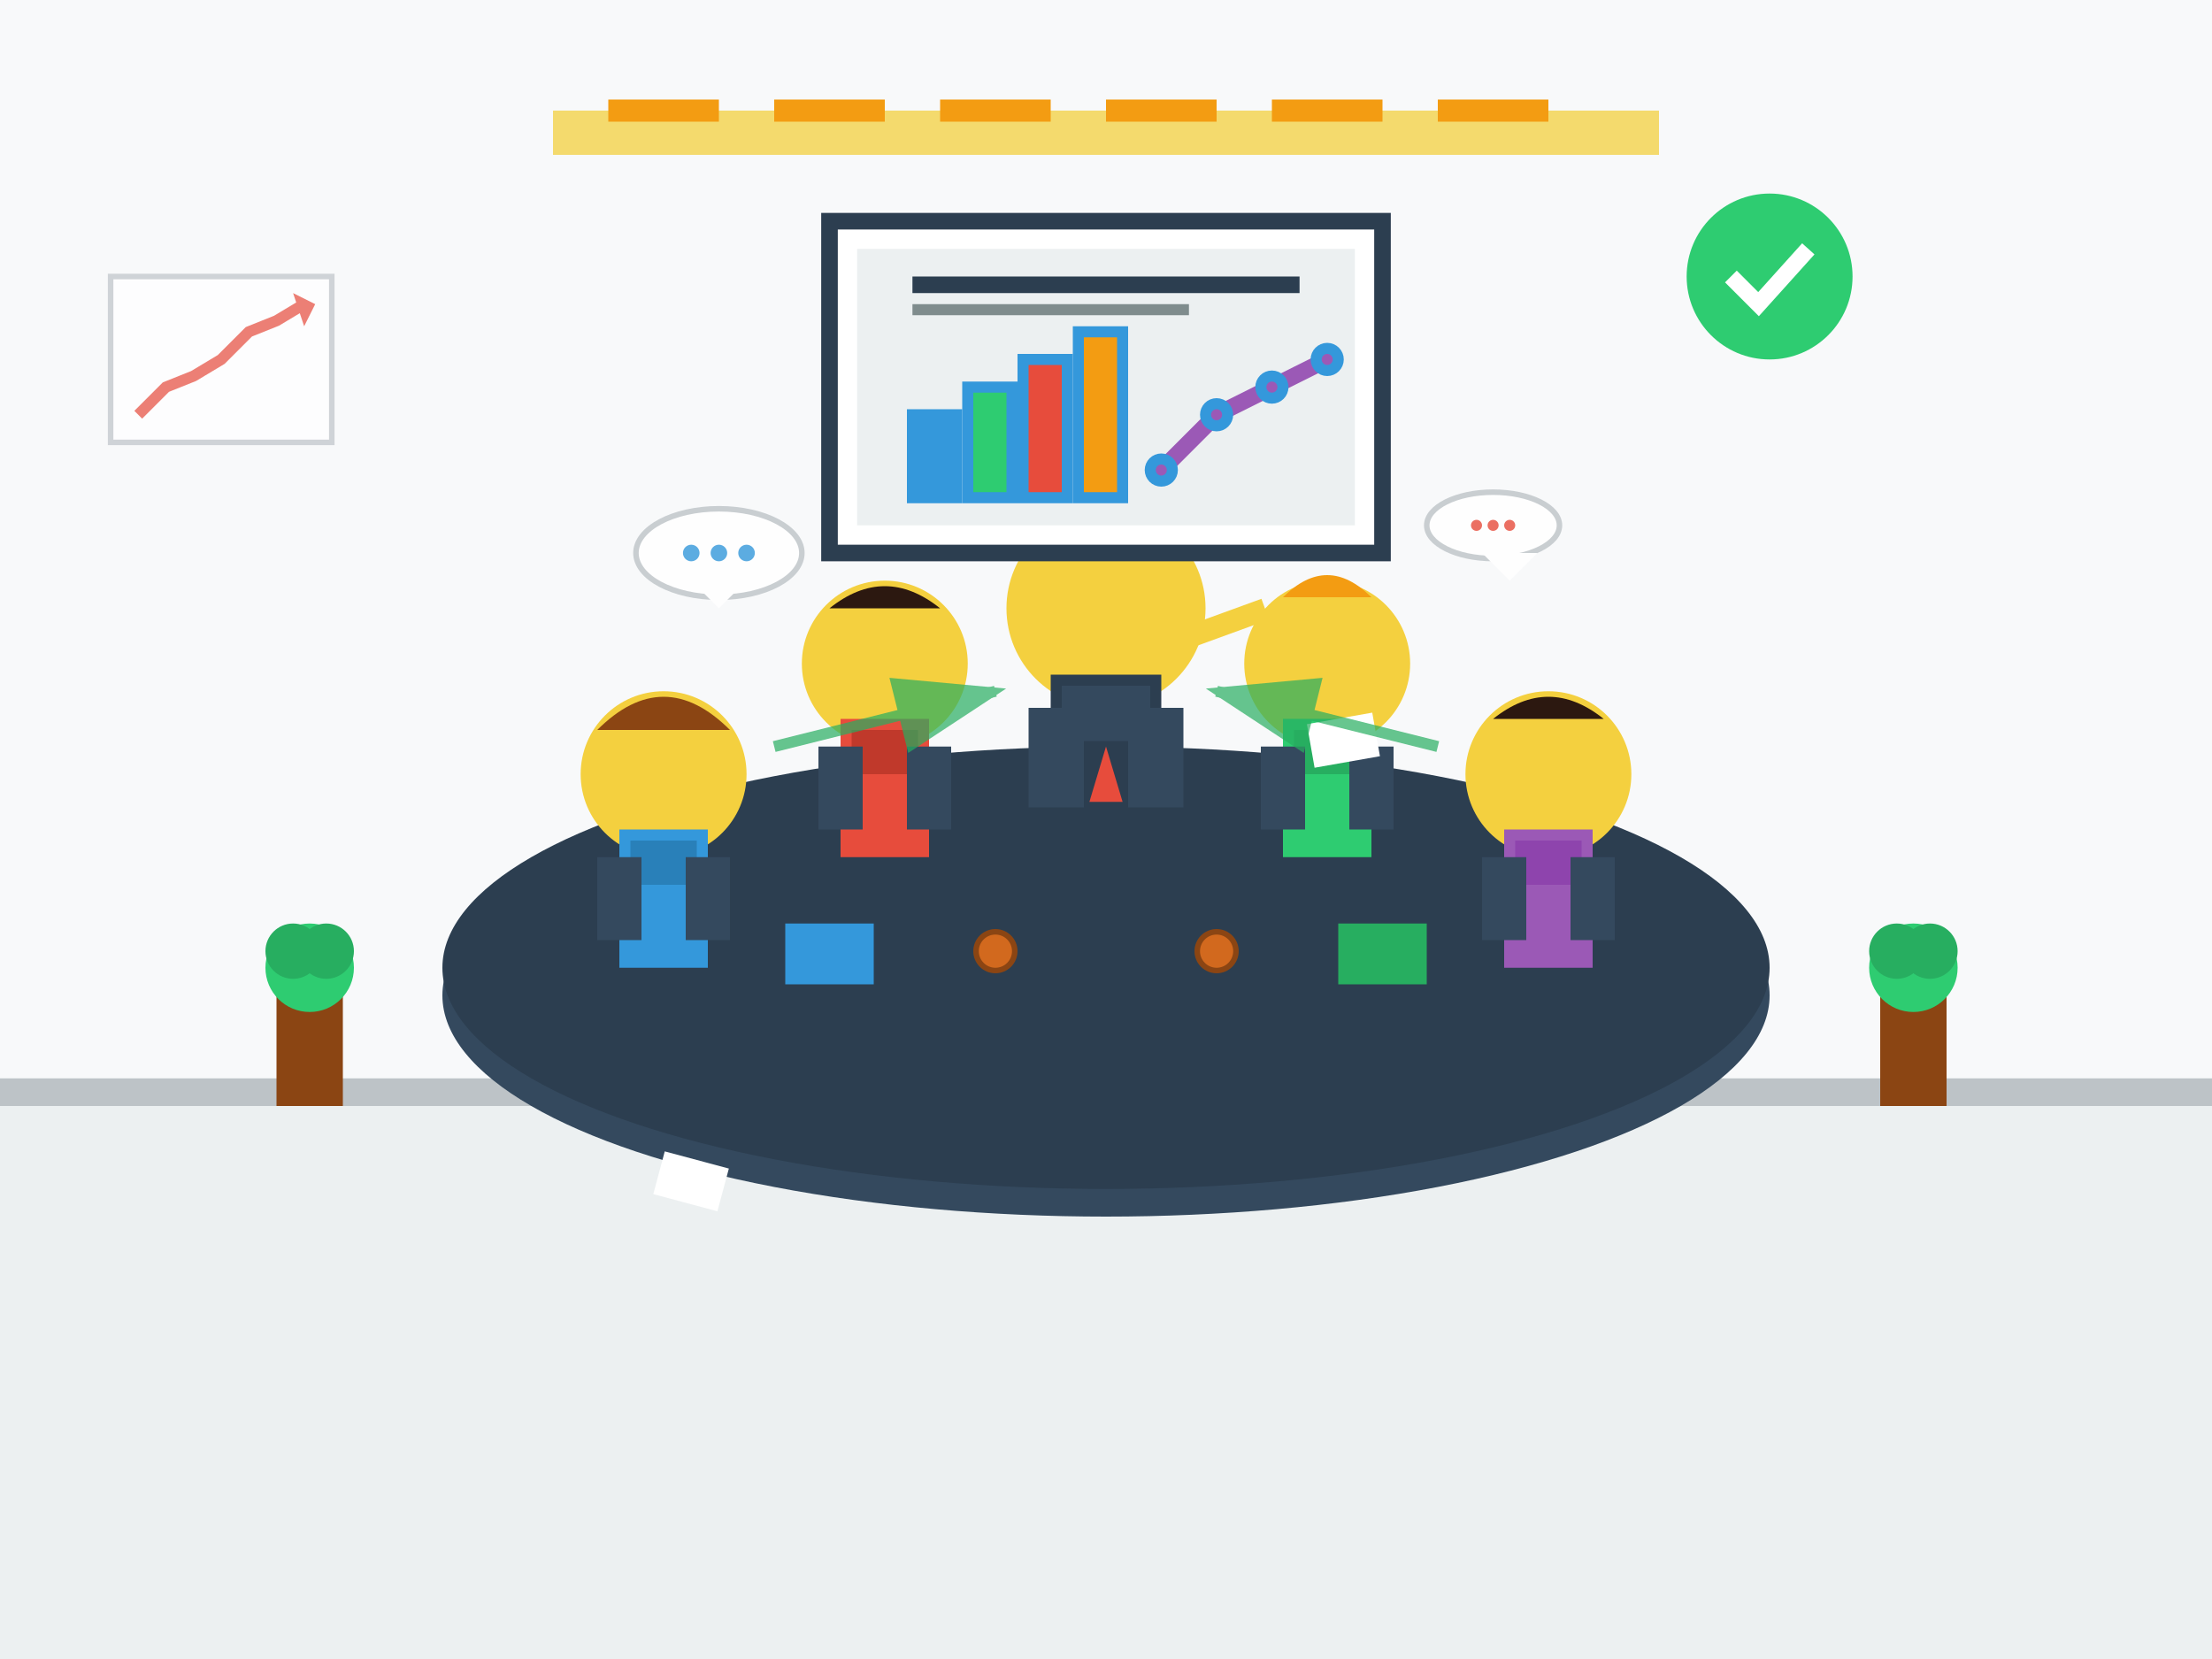<svg width="400" height="300" viewBox="0 0 400 300" fill="none" xmlns="http://www.w3.org/2000/svg">
  <!-- Background -->
  <rect width="400" height="300" fill="#f8f9fa"/>
  
  <!-- Office environment -->
  <rect x="0" y="200" width="400" height="100" fill="#ecf0f1"/>
  <rect x="0" y="195" width="400" height="5" fill="#bdc3c7"/>
  
  <!-- Conference table -->
  <ellipse cx="200" cy="180" rx="120" ry="40" fill="#34495e"/>
  <ellipse cx="200" cy="175" rx="120" ry="40" fill="#2c3e50"/>
  
  <!-- Team members around table -->
  <!-- Team member 1 - Left side -->
  <g transform="translate(120, 140)">
    <circle cx="0" cy="0" r="15" fill="#f4d03f"/>
    <rect x="-8" y="10" width="16" height="25" fill="#3498db"/>
    <rect x="-6" y="12" width="12" height="8" fill="#2980b9"/>
    <rect x="-12" y="15" width="8" height="15" fill="#34495e"/>
    <rect x="4" y="15" width="8" height="15" fill="#34495e"/>
    <!-- Hair -->
    <path d="M-12 -8 Q0 -20 12 -8" fill="#8b4513"/>
  </g>
  
  <!-- Team member 2 - Top left -->
  <g transform="translate(160, 120)">
    <circle cx="0" cy="0" r="15" fill="#f4d03f"/>
    <rect x="-8" y="10" width="16" height="25" fill="#e74c3c"/>
    <rect x="-6" y="12" width="12" height="8" fill="#c0392b"/>
    <rect x="-12" y="15" width="8" height="15" fill="#34495e"/>
    <rect x="4" y="15" width="8" height="15" fill="#34495e"/>
    <!-- Hair -->
    <path d="M-10 -10 Q0 -18 10 -10" fill="#2c1810"/>
  </g>
  
  <!-- Team member 3 - Top center (leader/presenter) -->
  <g transform="translate(200, 110)">
    <circle cx="0" cy="0" r="18" fill="#f4d03f"/>
    <rect x="-10" y="12" width="20" height="28" fill="#2c3e50"/>
    <rect x="-8" y="14" width="16" height="10" fill="#34495e"/>
    <rect x="-14" y="18" width="10" height="18" fill="#34495e"/>
    <rect x="4" y="18" width="10" height="18" fill="#34495e"/>
    <!-- Tie -->
    <polygon points="0,25 -3,35 3,35" fill="#e74c3c"/>
    <!-- Hair -->
    <path d="M-15 -12 Q0 -25 15 -12" fill="#8b4513"/>
    <!-- Pointing gesture -->
    <rect x="12" y="8" width="15" height="4" fill="#f4d03f" transform="rotate(-20)"/>
  </g>
  
  <!-- Team member 4 - Top right -->
  <g transform="translate(240, 120)">
    <circle cx="0" cy="0" r="15" fill="#f4d03f"/>
    <rect x="-8" y="10" width="16" height="25" fill="#2ecc71"/>
    <rect x="-6" y="12" width="12" height="8" fill="#27ae60"/>
    <rect x="-12" y="15" width="8" height="15" fill="#34495e"/>
    <rect x="4" y="15" width="8" height="15" fill="#34495e"/>
    <!-- Hair -->
    <path d="M-8 -12 Q0 -20 8 -12" fill="#f39c12"/>
  </g>
  
  <!-- Team member 5 - Right side -->
  <g transform="translate(280, 140)">
    <circle cx="0" cy="0" r="15" fill="#f4d03f"/>
    <rect x="-8" y="10" width="16" height="25" fill="#9b59b6"/>
    <rect x="-6" y="12" width="12" height="8" fill="#8e44ad"/>
    <rect x="-12" y="15" width="8" height="15" fill="#34495e"/>
    <rect x="4" y="15" width="8" height="15" fill="#34495e"/>
    <!-- Hair -->
    <path d="M-10 -10 Q0 -18 10 -10" fill="#2c1810"/>
  </g>
  
  <!-- Laptops on table -->
  <rect x="140" y="165" width="20" height="15" fill="#2c3e50"/>
  <rect x="142" y="167" width="16" height="11" fill="#3498db"/>
  
  <rect x="240" y="165" width="20" height="15" fill="#2c3e50"/>
  <rect x="242" y="167" width="16" height="11" fill="#27ae60"/>
  
  <!-- Documents/papers -->
  <rect x="170" y="170" width="12" height="8" fill="#ffffff" transform="rotate(15)"/>
  <rect x="210" y="170" width="12" height="8" fill="#ffffff" transform="rotate(-10)"/>
  
  <!-- Coffee cups -->
  <circle cx="180" cy="172" r="4" fill="#8b4513"/>
  <circle cx="180" cy="172" r="3" fill="#d2691e"/>
  
  <circle cx="220" cy="172" r="4" fill="#8b4513"/>
  <circle cx="220" cy="172" r="3" fill="#d2691e"/>
  
  <!-- Presentation screen/whiteboard -->
  <rect x="150" y="40" width="100" height="60" fill="#ffffff" stroke="#2c3e50" stroke-width="3"/>
  <rect x="155" y="45" width="90" height="50" fill="#ecf0f1"/>
  
  <!-- Charts on screen -->
  <g stroke="#3498db" stroke-width="2" fill="none">
    <!-- Bar chart -->
    <rect x="165" y="75" width="8" height="15" fill="#3498db"/>
    <rect x="175" y="70" width="8" height="20" fill="#2ecc71"/>
    <rect x="185" y="65" width="8" height="25" fill="#e74c3c"/>
    <rect x="195" y="60" width="8" height="30" fill="#f39c12"/>
    
    <!-- Line graph -->
    <path d="M210 85L220 75L230 70L240 65" stroke="#9b59b6" stroke-width="3"/>
    <circle cx="210" cy="85" r="2" fill="#9b59b6"/>
    <circle cx="220" cy="75" r="2" fill="#9b59b6"/>
    <circle cx="230" cy="70" r="2" fill="#9b59b6"/>
    <circle cx="240" cy="65" r="2" fill="#9b59b6"/>
  </g>
  
  <!-- Title on screen -->
  <rect x="165" y="50" width="70" height="3" fill="#2c3e50"/>
  <rect x="165" y="55" width="50" height="2" fill="#7f8c8d"/>
  
  <!-- Office plants -->
  <g transform="translate(50, 180)">
    <rect x="0" y="0" width="12" height="20" fill="#8b4513"/>
    <circle cx="6" cy="-5" r="8" fill="#2ecc71"/>
    <circle cx="3" cy="-8" r="5" fill="#27ae60"/>
    <circle cx="9" cy="-8" r="5" fill="#27ae60"/>
  </g>
  
  <g transform="translate(340, 180)">
    <rect x="0" y="0" width="12" height="20" fill="#8b4513"/>
    <circle cx="6" cy="-5" r="8" fill="#2ecc71"/>
    <circle cx="3" cy="-8" r="5" fill="#27ae60"/>
    <circle cx="9" cy="-8" r="5" fill="#27ae60"/>
  </g>
  
  <!-- Office lighting -->
  <rect x="100" y="20" width="200" height="8" fill="#f1c40f" opacity="0.6"/>
  <rect x="110" y="18" width="20" height="4" fill="#f39c12"/>
  <rect x="140" y="18" width="20" height="4" fill="#f39c12"/>
  <rect x="170" y="18" width="20" height="4" fill="#f39c12"/>
  <rect x="200" y="18" width="20" height="4" fill="#f39c12"/>
  <rect x="230" y="18" width="20" height="4" fill="#f39c12"/>
  <rect x="260" y="18" width="20" height="4" fill="#f39c12"/>
  
  <!-- Speech bubbles/communication -->
  <g opacity="0.8">
    <!-- Speech bubble 1 -->
    <ellipse cx="130" cy="100" rx="15" ry="8" fill="#ffffff" stroke="#bdc3c7"/>
    <polygon points="125,105 130,110 135,105" fill="#ffffff"/>
    <circle cx="125" cy="100" r="1.5" fill="#3498db"/>
    <circle cx="130" cy="100" r="1.5" fill="#3498db"/>
    <circle cx="135" cy="100" r="1.5" fill="#3498db"/>
    
    <!-- Speech bubble 2 -->
    <ellipse cx="270" cy="95" rx="12" ry="6" fill="#ffffff" stroke="#bdc3c7"/>
    <polygon points="268,100 273,105 278,100" fill="#ffffff"/>
    <circle cx="267" cy="95" r="1" fill="#e74c3c"/>
    <circle cx="270" cy="95" r="1" fill="#e74c3c"/>
    <circle cx="273" cy="95" r="1" fill="#e74c3c"/>
  </g>
  
  <!-- Team collaboration arrows -->
  <g stroke="#27ae60" stroke-width="2" fill="none" opacity="0.7">
    <path d="M140 135L180 125" marker-end="url(#arrowhead)"/>
    <path d="M260 135L220 125" marker-end="url(#arrowhead)"/>
  </g>
  
  <!-- Arrow marker definition -->
  <defs>
    <marker id="arrowhead" markerWidth="10" markerHeight="7" refX="9" refY="3.5" orient="auto">
      <polygon points="0 0, 10 3.5, 0 7" fill="#27ae60"/>
    </marker>
  </defs>
  
  <!-- Success indicators -->
  <g transform="translate(320, 50)">
    <circle cx="0" cy="0" r="15" fill="#2ecc71"/>
    <path d="M-7 0L-2 5L7 -5" stroke="#ffffff" stroke-width="3" fill="none"/>
  </g>
  
  <!-- Growth chart in corner -->
  <g transform="translate(20, 50)" opacity="0.7">
    <rect x="0" y="0" width="40" height="30" fill="#ffffff" stroke="#bdc3c7"/>
    <path d="M5 25L10 20L15 18L20 15L25 10L30 8L35 5" stroke="#e74c3c" stroke-width="2" fill="none"/>
    <polygon points="33,3 37,5 35,9" fill="#e74c3c"/>
  </g>
</svg>
